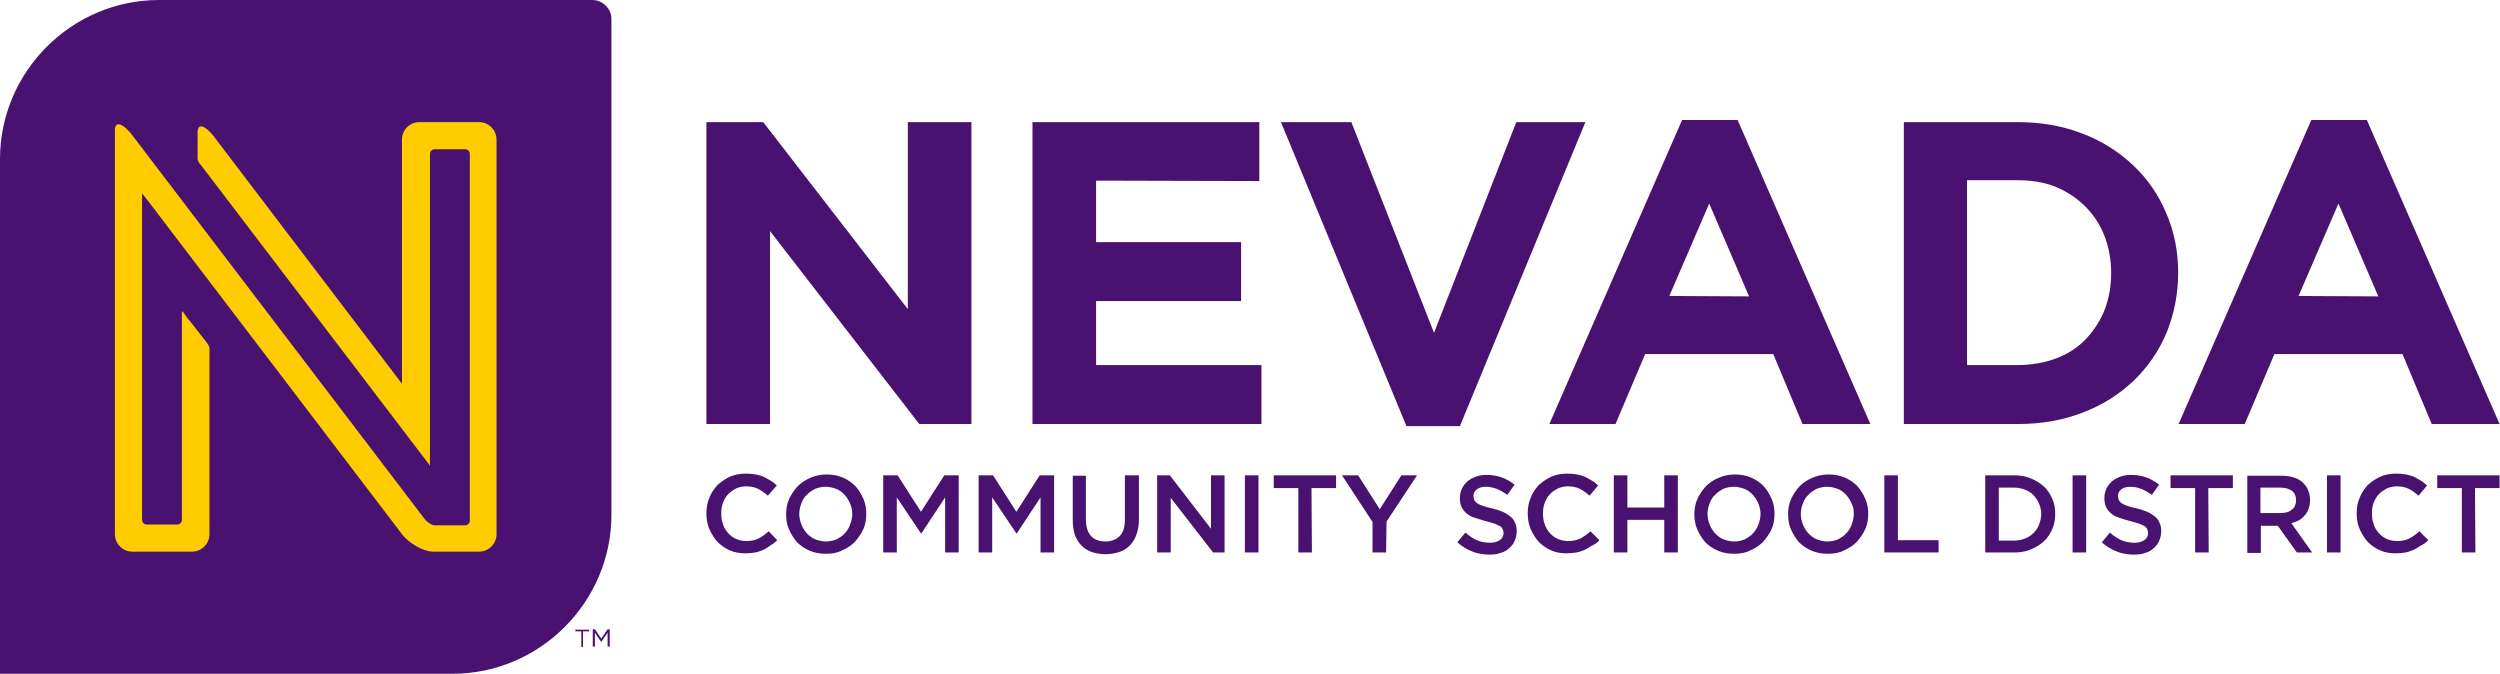 <?xml version="1.0" encoding="utf-8"?>
<!-- Generator: Adobe Illustrator 23.0.6, SVG Export Plug-In . SVG Version: 6.00 Build 0)  -->
<svg version="1.1" id="Layer_1" xmlns="http://www.w3.org/2000/svg" xmlns:xlink="http://www.w3.org/1999/xlink" x="0px" y="0px"
	 viewBox="0 0 589.6 158.9" style="enable-background:new 0 0 589.6 158.9;" xml:space="preserve">
<style type="text/css">
	.st0{fill-rule:evenodd;clip-rule:evenodd;fill:#4A1270;}
	.st1{fill-rule:evenodd;clip-rule:evenodd;fill:#FFCC00;}
	.st2{fill:#4A1270;}
	.st3{fill:#4B116F;}
</style>
<path class="st0" d="M37.5,0h102.2c2.4,0,4.5,2,4.5,4.5v116.9c0,20.6-16.9,37.5-37.5,37.5H0V37.5C0,16.9,16.9,0,37.5,0"/>
<path class="st1" d="M33.5,45.6v77c0,0.6,0.5,1.1,1.1,1.1h7.2c0.6,0,1.1-0.5,1.1-1.1V98.5v-0.7V76.3c0-0.3,0-0.6,0-0.9
	c0-2.8-0.2-2.4,1.5-0.1c0.1,0.1,0.2,0.2,0.3,0.3c0.1,0.2,0.3,0.3,0.4,0.5c0.9,1.2,1.9,2.4,2.8,3.6c1.8,2.3,1.5,1.7,1.5,4.6
	c0,0.6,0,1.2,0,1.8v11.6v0.7v15.7V126c0,2.3-1.9,4.1-4.1,4.1h-3.1h-7.9h-3.1c-2.3,0-4.1-1.9-4.1-4.1v-11.8V42.3l0,0V41v-1.3v-1.3
	v-1.3v-1.3v-1.3v-1.3v-1.3v-1.2c0-2.2,1.7-1.7,3.8,0.8l69.4,91.1c0.5,0.5,1.5,1.3,2.2,1.3h7.2c0.6,0,1.1-0.5,1.1-1.1V36.3
	c0-0.6-0.5-1.1-1.1-1.1h-7.2c-0.6,0-1.1,0.5-1.1,1.1v73.5C84.1,87.1,66.8,64.4,49.5,41.7c-0.5-0.7-1.1-1.4-1.6-2.1
	c-1.5-1.9-1.3-1.4-1.3-3.9c0-1.5,0-2.9,0-4.4v-0.1l0,0c0-2.1,1.6-1.8,3.7,0.8l44.5,58.5V44.7V32.9c0-2.3,1.9-4.1,4.1-4.1h3.1h7.9
	h3.1c2.3,0,4.1,1.9,4.1,4.1v11.8v69.4V126c0,2.3-1.9,4.1-4.1,4.1h-10.9l0,0H102c-2.2-0.1-5.3-1.8-7.1-4L35,47.5L33.5,45.6L33.5,45.6
	"/>
<path class="st0" d="M560.9,69.9L551.5,48l-9.4,21.8L560.9,69.9L560.9,69.9z M463.9,42.6v43.5h11.9c3.1,0,6.3-0.5,9.2-1.6
	c2.6-1,5-2.5,6.9-4.5s3.4-4.3,4.4-6.8c1.1-2.8,1.6-5.8,1.6-8.8s-0.5-6-1.6-8.8c-1-2.6-2.5-4.9-4.5-6.9s-4.3-3.5-6.9-4.6
	c-2.9-1.2-6.1-1.6-9.2-1.6h-11.8V42.6z M412.5,69.9L403.1,48l-9.4,21.8L412.5,69.9L412.5,69.9z M566.6,83.5h-30.2l-7,16.5h-15.6
	l31.3-71.7h13.1l31.3,71.7h-16L566.6,83.5z M513.7,64.3c0,4.9-0.9,9.6-2.7,14.1c-1.8,4.3-4.4,8.1-7.8,11.4c-3.5,3.3-7.5,5.8-12,7.5
	c-4.9,1.9-10,2.7-15.2,2.7h-27V28.8h26.9c5.2,0,10.3,0.8,15.2,2.7c4.5,1.7,8.5,4.2,12,7.5c3.4,3.2,6,7,7.8,11.3
	C512.8,54.7,513.7,59.4,513.7,64.3z M418.2,83.5H388l-7,16.5h-15.6l31.3-71.7h13.1l31.3,71.7h-16L418.2,83.5z M338.2,78.5l19.4-49.7
	h16.3l-29.6,71.7h-12.6l-29.6-71.7h16.6L338.2,78.5z M258.5,42.6v14.5h34.2V71h-34.2v15.1h39V100h-54V28.8H297v13.9L258.5,42.6
	L258.5,42.6z M214.1,72.9V28.8h15V100h-12.3l-35.2-45.5V100h-15V28.8H180L214.1,72.9z"/>
<path class="st2" d="M583.7,115.1h5.8v-3h-14.7v3h5.8v15.2h3.2L583.7,115.1L583.7,115.1z M572.7,127.4l-2.1-2.1
	c-0.8,0.7-1.6,1.3-2.4,1.7c-0.8,0.4-1.7,0.6-2.9,0.6c-0.9,0-1.7-0.2-2.4-0.5s-1.4-0.8-1.9-1.4s-1-1.3-1.2-2.1
	c-0.3-0.8-0.4-1.6-0.4-2.5s0.1-1.7,0.4-2.5c0.3-0.8,0.7-1.5,1.2-2c0.5-0.6,1.2-1,1.9-1.4c0.7-0.3,1.5-0.5,2.4-0.5c1,0,2,0.2,2.8,0.6
	s1.6,1,2.3,1.6l2-2.4c-0.4-0.4-0.9-0.8-1.4-1.1c-0.5-0.3-1-0.6-1.6-0.9s-1.2-0.4-1.9-0.6c-0.7-0.1-1.4-0.2-2.3-0.2
	c-1.4,0-2.6,0.2-3.8,0.7c-1.1,0.5-2.1,1.2-3,2c-0.8,0.9-1.5,1.9-1.9,3c-0.5,1.1-0.7,2.4-0.7,3.7c0,1.3,0.2,2.5,0.7,3.7
	c0.5,1.1,1.1,2.1,1.9,3c0.8,0.8,1.8,1.5,2.9,2c1.1,0.5,2.4,0.7,3.7,0.7c0.8,0,1.6-0.1,2.3-0.2c0.7-0.1,1.3-0.4,1.9-0.6
	c0.6-0.3,1.1-0.6,1.7-1C571.7,128.3,572.2,127.9,572.7,127.4z M548.8,112.1v18.2h3.2v-18.2C552,112.1,548.8,112.1,548.8,112.1z
	 M541.5,118c0,0.9-0.3,1.7-1,2.2c-0.7,0.6-1.6,0.8-2.7,0.8h-4.7v-6h4.7c1.2,0,2.1,0.3,2.8,0.8C541.2,116.3,541.5,117,541.5,118z
	 M545.3,130.3l-4.9-6.9c0.6-0.2,1.2-0.4,1.8-0.7c0.5-0.3,1-0.7,1.4-1.2s0.7-1,0.9-1.6s0.3-1.3,0.3-2c0-0.9-0.2-1.7-0.5-2.4
	c-0.3-0.7-0.8-1.3-1.3-1.8c-0.6-0.5-1.3-0.9-2.1-1.1c-0.8-0.3-1.8-0.4-2.8-0.4H530v18.2h3.2V124h4l4.5,6.3H545.3z M520.8,115.1h5.8
	v-3h-14.7v3h5.8v15.2h3.2L520.8,115.1L520.8,115.1z M499.5,116.9c0-0.6,0.3-1.1,0.8-1.5s1.2-0.6,2.2-0.6c0.8,0,1.7,0.2,2.5,0.5
	s1.6,0.8,2.5,1.4l1.7-2.4c-0.9-0.7-1.9-1.3-3-1.7c-1.1-0.4-2.3-0.6-3.6-0.6c-0.9,0-1.7,0.1-2.5,0.4s-1.4,0.6-2,1.1
	c-0.5,0.5-1,1-1.3,1.7c-0.3,0.6-0.5,1.4-0.5,2.2c0,0.8,0.1,1.6,0.4,2.2s0.7,1.1,1.2,1.5s1.1,0.8,1.9,1c0.8,0.3,1.6,0.5,2.6,0.8
	c0.8,0.2,1.5,0.4,2.1,0.6c0.5,0.2,0.9,0.4,1.3,0.6c0.3,0.2,0.5,0.5,0.6,0.7c0.1,0.3,0.2,0.6,0.2,0.9c0,0.7-0.3,1.3-0.9,1.7
	c-0.6,0.4-1.4,0.6-2.3,0.6c-1.1,0-2.2-0.2-3.1-0.6s-1.8-1-2.7-1.8l-1.9,2.3c1.1,1,2.3,1.7,3.6,2.2c1.3,0.5,2.6,0.7,4,0.7
	c1,0,1.8-0.1,2.6-0.4c0.8-0.2,1.5-0.6,2-1.1c0.6-0.5,1-1,1.3-1.7s0.5-1.4,0.5-2.3c0-0.8-0.1-1.4-0.4-2c-0.2-0.6-0.6-1.1-1.1-1.5
	s-1.1-0.8-1.8-1.1c-0.7-0.3-1.6-0.6-2.5-0.8c-0.9-0.2-1.6-0.4-2.2-0.6s-1-0.4-1.3-0.6s-0.5-0.5-0.7-0.7
	C499.6,117.5,499.5,117.2,499.5,116.9z M488.8,112.1v18.2h3.2v-18.2C492,112.1,488.8,112.1,488.8,112.1z M481.4,121.2
	c0,0.9-0.2,1.7-0.5,2.5s-0.7,1.4-1.3,2c-0.5,0.5-1.2,1-2,1.3s-1.6,0.5-2.6,0.5h-3.6V115h3.6c1,0,1.8,0.2,2.6,0.5
	c0.8,0.3,1.4,0.7,2,1.3c0.5,0.6,1,1.2,1.3,2C481.2,119.5,481.4,120.3,481.4,121.2z M484.7,121.2c0-1.3-0.2-2.5-0.7-3.6
	s-1.1-2.1-2-2.9s-1.9-1.4-3.1-1.9s-2.5-0.7-3.9-0.7h-6.8v18.2h6.8c1.4,0,2.7-0.2,3.9-0.7c1.2-0.5,2.2-1.1,3.1-1.9
	c0.9-0.8,1.5-1.8,2-2.9C484.5,123.7,484.7,122.5,484.7,121.2z M444.5,130.3h12.7v-2.9h-9.6v-15.3h-3.2v18.2H444.5z M437.2,121.2
	c0,0.9-0.2,1.7-0.5,2.5s-0.7,1.5-1.3,2.1c-0.5,0.6-1.2,1-1.9,1.4c-0.8,0.3-1.6,0.5-2.5,0.5s-1.7-0.2-2.5-0.5s-1.4-0.8-2-1.4
	c-0.5-0.6-1-1.3-1.3-2.1c-0.3-0.8-0.5-1.6-0.5-2.5s0.2-1.7,0.5-2.5s0.7-1.5,1.3-2c0.5-0.6,1.2-1,1.9-1.4c0.8-0.3,1.6-0.5,2.5-0.5
	s1.7,0.2,2.5,0.5s1.4,0.8,2,1.4c0.5,0.6,1,1.3,1.3,2.1C437.1,119.5,437.2,120.3,437.2,121.2z M440.6,121.2c0-1.3-0.2-2.5-0.7-3.6
	s-1.1-2.1-1.9-3c-0.8-0.8-1.8-1.5-3-2s-2.4-0.7-3.8-0.7s-2.7,0.3-3.8,0.8c-1.2,0.5-2.2,1.2-3,2c-0.8,0.9-1.5,1.9-2,3
	s-0.7,2.4-0.7,3.6c0,1.3,0.2,2.5,0.7,3.6s1.1,2.1,1.9,3c0.8,0.8,1.8,1.5,3,2s2.4,0.7,3.8,0.7s2.7-0.2,3.8-0.8c1.2-0.5,2.2-1.2,3-2
	c0.8-0.9,1.5-1.9,2-3C440.4,123.7,440.6,122.5,440.6,121.2z M415.2,121.2c0,0.9-0.2,1.7-0.5,2.5s-0.7,1.5-1.3,2.1
	c-0.5,0.6-1.2,1-1.9,1.4c-0.8,0.3-1.6,0.5-2.5,0.5s-1.7-0.2-2.5-0.5s-1.4-0.8-2-1.4c-0.5-0.6-1-1.3-1.3-2.1
	c-0.3-0.8-0.5-1.6-0.5-2.5s0.2-1.7,0.5-2.5s0.7-1.5,1.3-2c0.5-0.6,1.2-1,1.9-1.4c0.8-0.3,1.6-0.5,2.5-0.5s1.7,0.2,2.5,0.5
	s1.4,0.8,2,1.4c0.5,0.6,1,1.3,1.3,2.1C415,119.5,415.2,120.3,415.2,121.2z M418.5,121.2c0-1.3-0.2-2.5-0.7-3.6s-1.1-2.1-1.9-3
	c-0.8-0.8-1.8-1.5-3-2s-2.4-0.7-3.8-0.7s-2.7,0.3-3.8,0.8c-1.2,0.5-2.2,1.2-3,2c-0.8,0.9-1.5,1.9-2,3s-0.7,2.4-0.7,3.6
	c0,1.3,0.2,2.5,0.7,3.6s1.1,2.1,1.9,3c0.8,0.8,1.8,1.5,3,2s2.4,0.7,3.8,0.7s2.7-0.2,3.8-0.8c1.2-0.5,2.2-1.2,3-2
	c0.8-0.9,1.5-1.9,2-3C418.3,123.7,418.5,122.5,418.5,121.2z M392.5,122.6v7.7h3.2v-18.2h-3.2v7.6h-8.7v-7.6h-3.2v18.2h3.2v-7.7
	C383.8,122.6,392.5,122.6,392.5,122.6z M377.2,127.4l-2.1-2.1c-0.8,0.7-1.6,1.3-2.4,1.7c-0.8,0.4-1.8,0.6-2.9,0.6
	c-0.9,0-1.7-0.2-2.4-0.5c-0.7-0.3-1.4-0.8-1.9-1.4s-1-1.3-1.2-2.1c-0.3-0.8-0.4-1.6-0.4-2.5s0.1-1.7,0.4-2.5s0.7-1.5,1.2-2
	c0.5-0.6,1.2-1,1.9-1.4c0.7-0.3,1.5-0.5,2.4-0.5c1,0,2,0.2,2.8,0.6s1.6,1,2.3,1.6l2-2.4c-0.4-0.4-0.9-0.8-1.4-1.1
	c-0.5-0.3-1-0.6-1.6-0.9s-1.2-0.4-1.9-0.6c-0.7-0.1-1.4-0.2-2.3-0.2c-1.4,0-2.6,0.2-3.8,0.7c-1.1,0.5-2.1,1.2-3,2
	c-0.8,0.9-1.5,1.9-1.9,3c-0.5,1.1-0.7,2.4-0.7,3.7c0,1.3,0.2,2.5,0.7,3.7c0.5,1.1,1.1,2.1,1.9,3c0.8,0.8,1.8,1.5,2.9,2
	s2.4,0.7,3.7,0.7c0.8,0,1.6-0.1,2.3-0.2c0.7-0.1,1.3-0.4,1.9-0.6c0.6-0.3,1.1-0.6,1.7-1C376.3,128.3,376.8,127.9,377.2,127.4z
	 M347.5,116.9c0-0.6,0.3-1.1,0.8-1.5s1.2-0.6,2.2-0.6c0.8,0,1.7,0.2,2.5,0.5s1.6,0.8,2.5,1.4l1.7-2.4c-0.9-0.7-1.9-1.3-3-1.7
	c-1.1-0.4-2.3-0.6-3.6-0.6c-0.9,0-1.7,0.1-2.5,0.4s-1.4,0.6-2,1.1c-0.5,0.5-1,1-1.3,1.7c-0.3,0.6-0.5,1.4-0.5,2.2
	c0,0.8,0.1,1.6,0.4,2.2s0.7,1.1,1.2,1.5s1.1,0.8,1.9,1c0.8,0.3,1.6,0.5,2.6,0.8c0.8,0.2,1.5,0.4,2.1,0.6c0.5,0.2,0.9,0.4,1.3,0.6
	c0.3,0.2,0.5,0.5,0.6,0.7c0.1,0.3,0.2,0.6,0.2,0.9c0,0.7-0.3,1.3-0.9,1.7c-0.6,0.4-1.4,0.6-2.3,0.6c-1.1,0-2.2-0.2-3.1-0.6
	s-1.8-1-2.7-1.8l-1.9,2.3c1.1,1,2.3,1.7,3.6,2.2c1.3,0.5,2.6,0.7,4,0.7c1,0,1.8-0.1,2.6-0.4c0.8-0.2,1.5-0.6,2-1.1
	c0.6-0.5,1-1,1.3-1.7s0.5-1.4,0.5-2.3c0-0.8-0.1-1.4-0.4-2c-0.2-0.6-0.6-1.1-1.1-1.5s-1.1-0.8-1.8-1.1c-0.7-0.3-1.6-0.6-2.5-0.8
	c-0.9-0.2-1.6-0.4-2.2-0.6s-1-0.4-1.3-0.6s-0.5-0.5-0.7-0.7C347.6,117.5,347.5,117.2,347.5,116.9z M327,123l7.2-10.9h-3.7l-5.1,8
	l-5.1-8h-3.8l7.2,11v7.2h3.2L327,123L327,123z M309.3,115.1h5.8v-3h-14.7v3h5.8v15.2h3.2L309.3,115.1L309.3,115.1z M293.6,112.1
	v18.2h3.2v-18.2C296.8,112.1,293.6,112.1,293.6,112.1z M285.6,124.7l-9.7-12.6h-3v18.2h3.2v-12.9l10,12.9h2.7v-18.2h-3.2V124.7z
	 M268.5,112.1h-3.2v10.5c0,1.7-0.4,2.9-1.2,3.8c-0.8,0.8-1.9,1.3-3.4,1.3c-1.4,0-2.6-0.4-3.4-1.3s-1.2-2.2-1.2-3.9v-10.3H253v10.5
	c0,1.3,0.2,2.5,0.5,3.5c0.4,1,0.9,1.8,1.6,2.5c0.7,0.7,1.5,1.2,2.4,1.5c1,0.3,2,0.5,3.2,0.5s2.3-0.2,3.2-0.5c1-0.3,1.8-0.8,2.5-1.5
	s1.2-1.5,1.6-2.6c0.4-1,0.6-2.2,0.6-3.6v-10.4H268.5z M245.4,117.3v13h3.2v-18.2h-3.4l-5.5,8.6l-5.5-8.6h-3.4v18.2h3.2v-13l5.7,8.5
	h0.1L245.4,117.3z M222.9,117.3v13h3.2v-18.2h-3.4l-5.5,8.6l-5.5-8.6h-3.4v18.2h3.2v-13l5.7,8.5h0.1L222.9,117.3z M201,121.2
	c0,0.9-0.2,1.7-0.5,2.5s-0.7,1.5-1.3,2.1c-0.5,0.6-1.2,1-1.9,1.4c-0.8,0.3-1.6,0.5-2.5,0.5s-1.7-0.2-2.5-0.5s-1.4-0.8-2-1.4
	c-0.5-0.6-1-1.3-1.3-2.1c-0.3-0.8-0.5-1.6-0.5-2.5s0.2-1.7,0.5-2.5s0.7-1.5,1.3-2c0.5-0.6,1.2-1,1.9-1.4c0.8-0.3,1.6-0.5,2.5-0.5
	s1.7,0.2,2.5,0.5s1.4,0.8,2,1.4c0.5,0.6,1,1.3,1.3,2.1C200.8,119.5,201,120.3,201,121.2z M204.3,121.2c0-1.3-0.2-2.5-0.7-3.6
	s-1.1-2.1-1.9-3c-0.8-0.8-1.8-1.5-3-2s-2.4-0.7-3.8-0.7c-1.4,0-2.7,0.3-3.8,0.8c-1.2,0.5-2.2,1.2-3,2c-0.8,0.9-1.5,1.9-2,3
	s-0.7,2.4-0.7,3.6c0,1.3,0.2,2.5,0.7,3.6s1.1,2.1,1.9,3c0.8,0.8,1.8,1.5,3,2s2.4,0.7,3.8,0.7c1.4,0,2.7-0.2,3.8-0.8
	c1.2-0.5,2.2-1.2,3-2c0.8-0.9,1.5-1.9,2-3C204.1,123.7,204.3,122.5,204.3,121.2z M183.3,127.4l-2-2.1c-0.8,0.7-1.6,1.3-2.4,1.7
	c-0.8,0.4-1.7,0.6-2.9,0.6c-0.9,0-1.7-0.2-2.4-0.5s-1.4-0.8-1.9-1.4s-1-1.3-1.2-2.1c-0.3-0.8-0.4-1.6-0.4-2.5s0.1-1.7,0.4-2.5
	c0.3-0.8,0.7-1.5,1.2-2c0.5-0.6,1.2-1,1.9-1.4c0.7-0.3,1.5-0.5,2.4-0.5c1,0,2,0.2,2.8,0.6s1.6,1,2.3,1.6l2.1-2.4
	c-0.4-0.4-0.9-0.8-1.4-1.1c-0.5-0.3-1-0.6-1.6-0.9s-1.2-0.4-1.9-0.6c-0.7-0.1-1.4-0.2-2.3-0.2c-1.4,0-2.6,0.2-3.8,0.7
	c-1.1,0.5-2.1,1.2-3,2c-0.8,0.9-1.5,1.9-1.9,3c-0.5,1.1-0.7,2.4-0.7,3.7c0,1.3,0.2,2.5,0.7,3.7c0.5,1.1,1.1,2.1,1.9,3
	c0.8,0.8,1.8,1.5,2.9,2c1.1,0.5,2.4,0.7,3.7,0.7c0.9,0,1.6-0.1,2.3-0.2c0.7-0.1,1.3-0.4,1.9-0.6c0.6-0.3,1.1-0.6,1.6-1
	C182.3,128.3,182.8,127.9,183.3,127.4z"/>
<g>
	<path class="st3" d="M137.6,152.6h-0.5v-3.7h-1.4v-0.4h3.2v0.4h-1.4V152.6z"/>
	<path class="st3" d="M141.8,151.4L141.8,151.4l-1.5-2.2v3.3h-0.5v-4.1h0.5l1.5,2.2l1.5-2.2h0.5v4.1h-0.5v-3.3L141.8,151.4z"/>
</g>
</svg>

